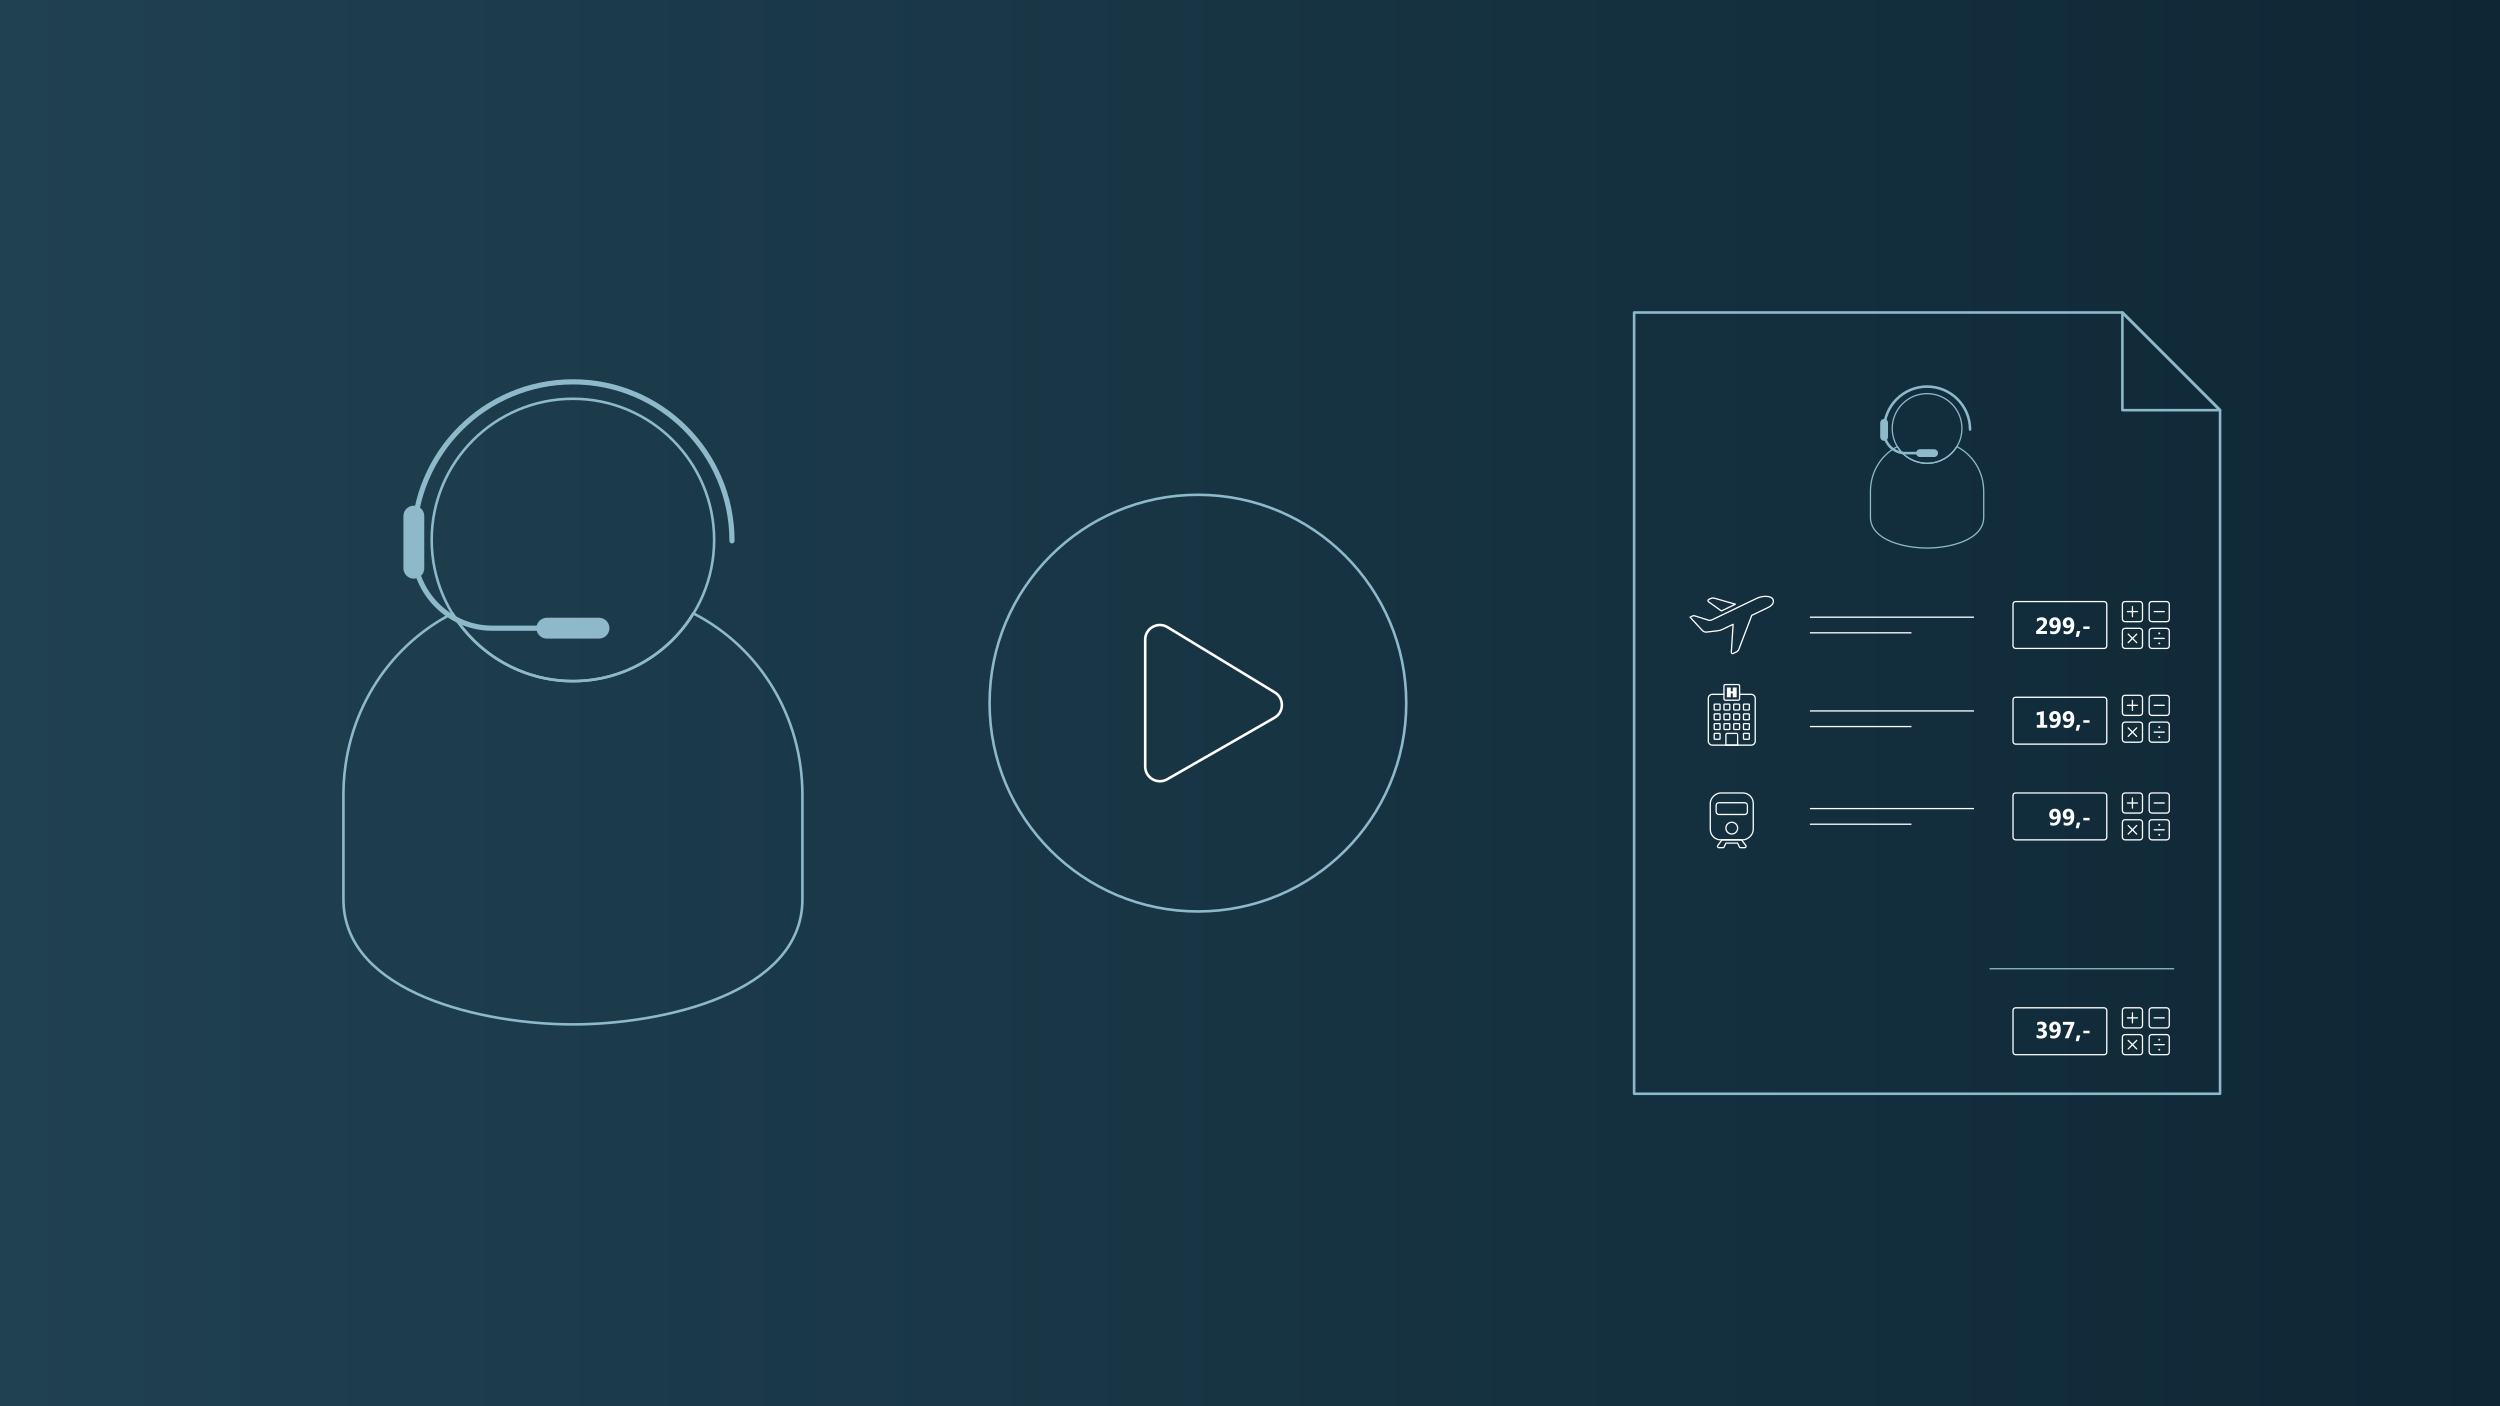 <?xml version="1.0" encoding="UTF-8"?><svg id="Layer_1" xmlns="http://www.w3.org/2000/svg" xmlns:xlink="http://www.w3.org/1999/xlink" viewBox="0 0 1920 1080"><rect x="0" y="0" width="1920" height="1080" fill="#808080" stroke="none"/><defs><style>.cls-1,.cls-2,.cls-3,.cls-4,.cls-5,.cls-6,.cls-7,.cls-8,.cls-9,.cls-10,.cls-11,.cls-12{fill:none;}.cls-1,.cls-2,.cls-4,.cls-5,.cls-6,.cls-7,.cls-8,.cls-11,.cls-12{stroke-linejoin:round;}.cls-1,.cls-2,.cls-4,.cls-5,.cls-6,.cls-8,.cls-9,.cls-10,.cls-11{stroke:#8db9ca;}.cls-1,.cls-2,.cls-7,.cls-9{stroke-width:2px;}.cls-1,.cls-4,.cls-5,.cls-6,.cls-7,.cls-8,.cls-11,.cls-12{stroke-linecap:round;}.cls-3,.cls-7,.cls-12{stroke:#fff;}.cls-3,.cls-9,.cls-10{stroke-miterlimit:10;}.cls-13{fill:url(#linear-gradient);}.cls-4{stroke-width:4px;}.cls-5{stroke-width:6px;}.cls-6{stroke-width:6px;}.cls-8{stroke-width:16px;}.cls-14{fill:#fff;}</style><linearGradient id="linear-gradient" x1="0" y1="540" x2="1920" y2="540" gradientUnits="userSpaceOnUse"><stop offset="0" stop-color="#204151"/><stop offset="1" stop-color="#0e2735"/></linearGradient></defs><rect class="cls-13" width="1920" height="1080"/><ellipse class="cls-1" cx="440" cy="414.68" rx="108.46" ry="108.42"/><path class="cls-1" d="M532.49,471.09c-19.06,31.15-53.29,52-92.49,52s-73.43-20.85-92.49-52c-50.79,25.98-83.76,79.08-83.76,139.47v80.08c0,72.53,108.1,96.1,176.25,96.1s176.25-23.56,176.25-96.1v-80.08c0-60.4-32.98-113.5-83.76-139.48Z"/><path class="cls-4" d="M562.17,415.37c0-67.45-54.7-122.12-122.17-122.12s-122.17,54.68-122.17,122.12"/><path class="cls-4" d="M440,482.44h-62.09c-33.05,0-60.09-27.15-60.09-60.34v-5.72"/><line class="cls-8" x1="317.83" y1="396.35" x2="317.83" y2="436.4"/><line class="cls-8" x1="460.03" y1="482.44" x2="419.97" y2="482.44"/><line class="cls-3" x1="1390" y1="474" x2="1516" y2="474"/><line class="cls-3" x1="1390" y1="486" x2="1468" y2="486"/><line class="cls-10" x1="1528" y1="744" x2="1669.75" y2="744"/><polygon class="cls-2" points="1705 840 1255 840 1255 240 1630 240 1705 315 1705 840"/><polygon class="cls-2" points="1630 315 1705 315 1630 240 1630 315"/><path class="cls-14" d="M1566.92,484.54v.05h5.12v2.3h-8.3v-2.16l3.61-3.45c.73-.7,1.24-1.28,1.53-1.75s.44-.97.44-1.49c0-1.16-.62-1.74-1.87-1.74-1.08,0-2.12.43-3.11,1.29v-2.44c1.1-.71,2.33-1.06,3.71-1.06,1.29,0,2.29.32,3.02.97.72.65,1.08,1.52,1.08,2.62,0,1.47-.88,2.99-2.65,4.56l-2.59,2.3Z"/><path class="cls-14" d="M1574.54,486.62v-2.29c.66.43,1.46.65,2.39.65s1.72-.33,2.25-.99.8-1.6.8-2.81l-.05-.02c-.56.83-1.4,1.24-2.54,1.24-1.03,0-1.89-.36-2.56-1.08-.68-.72-1.02-1.66-1.02-2.8,0-1.34.41-2.42,1.24-3.23s1.9-1.22,3.21-1.22,2.42.51,3.22,1.53c.8,1.02,1.2,2.48,1.2,4.38,0,2.25-.48,4-1.45,5.25s-2.31,1.88-4.04,1.88c-1.03,0-1.91-.16-2.66-.49ZM1578.19,476.2c-.48,0-.88.19-1.19.58s-.47.89-.47,1.51.15,1.14.46,1.51c.31.37.72.55,1.25.55.48,0,.87-.17,1.18-.52s.46-.79.46-1.31c0-.66-.16-1.21-.48-1.65-.32-.44-.73-.66-1.22-.66Z"/><path class="cls-14" d="M1584.9,486.62v-2.29c.66.43,1.46.65,2.39.65s1.72-.33,2.25-.99.8-1.6.8-2.81l-.05-.02c-.56.83-1.4,1.24-2.54,1.24-1.03,0-1.89-.36-2.56-1.08-.68-.72-1.02-1.66-1.02-2.8,0-1.34.41-2.42,1.24-3.23s1.9-1.22,3.21-1.22,2.42.51,3.22,1.53c.8,1.02,1.2,2.48,1.2,4.38,0,2.25-.48,4-1.45,5.25s-2.31,1.88-4.04,1.88c-1.03,0-1.91-.16-2.66-.49ZM1588.55,476.2c-.48,0-.88.19-1.19.58s-.47.89-.47,1.51.15,1.14.46,1.51c.31.37.72.55,1.25.55.48,0,.87-.17,1.18-.52s.46-.79.46-1.31c0-.66-.16-1.21-.48-1.65-.32-.44-.73-.66-1.22-.66Z"/><path class="cls-14" d="M1597.64,484.68l-1.29,4.45h-2.16l.9-4.45h2.56Z"/><path class="cls-14" d="M1604.79,483.06h-4.81v-1.94h4.81v1.94Z"/><path class="cls-14" d="M1564.08,796.98v-2.42c.84.62,1.83.92,2.95.92.71,0,1.26-.15,1.66-.46.39-.3.59-.73.59-1.27s-.25-1-.73-1.3c-.49-.3-1.16-.46-2.02-.46h-1.13v-2.13h1.05c1.64,0,2.46-.54,2.46-1.63,0-1.03-.63-1.54-1.89-1.54-.84,0-1.66.27-2.46.82v-2.27c.88-.45,1.92-.67,3.09-.67,1.29,0,2.29.29,3.01.87.72.58,1.08,1.33,1.08,2.26,0,1.65-.83,2.68-2.5,3.09v.04c.89.11,1.59.43,2.11.97.52.54.77,1.19.77,1.97,0,1.18-.43,2.11-1.29,2.79s-2.05,1.03-3.57,1.03c-1.3,0-2.36-.21-3.17-.63Z"/><path class="cls-14" d="M1574.54,797.12v-2.29c.66.43,1.46.65,2.39.65s1.72-.33,2.25-.99c.53-.66.8-1.59.8-2.81l-.05-.02c-.56.83-1.4,1.24-2.54,1.24-1.03,0-1.89-.36-2.56-1.08-.68-.72-1.02-1.66-1.02-2.8,0-1.34.41-2.42,1.24-3.23.83-.81,1.9-1.22,3.21-1.22s2.42.51,3.22,1.53c.8,1.02,1.2,2.48,1.2,4.38,0,2.25-.48,4-1.45,5.25s-2.31,1.88-4.04,1.88c-1.03,0-1.91-.16-2.66-.49ZM1578.19,786.7c-.48,0-.88.2-1.19.58s-.47.89-.47,1.51.15,1.14.46,1.51c.31.37.72.55,1.25.55.48,0,.87-.17,1.18-.52s.46-.79.46-1.31c0-.66-.16-1.21-.48-1.65-.32-.44-.73-.66-1.22-.66Z"/><path class="cls-14" d="M1593.11,786.07l-4.45,11.32h-2.94l4.48-10.34h-5.87v-2.27h8.77v1.28Z"/><path class="cls-14" d="M1597.64,795.18l-1.29,4.45h-2.16l.9-4.45h2.56Z"/><path class="cls-14" d="M1604.79,793.56h-4.81v-1.94h4.81v1.94Z"/><path class="cls-14" d="M1574.54,633.62v-2.29c.66.43,1.46.65,2.39.65s1.72-.33,2.25-.99c.53-.66.8-1.59.8-2.81l-.05-.02c-.56.83-1.4,1.24-2.54,1.24-1.03,0-1.89-.36-2.56-1.08-.68-.72-1.02-1.66-1.02-2.8,0-1.34.41-2.42,1.24-3.23.83-.81,1.9-1.22,3.21-1.22s2.42.51,3.22,1.53c.8,1.02,1.2,2.48,1.2,4.38,0,2.25-.48,4-1.45,5.25s-2.31,1.88-4.04,1.88c-1.03,0-1.91-.16-2.66-.49ZM1578.19,623.2c-.48,0-.88.2-1.19.58s-.47.89-.47,1.51.15,1.14.46,1.51c.31.37.72.55,1.25.55.48,0,.87-.17,1.18-.52s.46-.79.46-1.31c0-.66-.16-1.21-.48-1.65-.32-.44-.73-.66-1.22-.66Z"/><path class="cls-14" d="M1584.9,633.62v-2.29c.66.43,1.46.65,2.39.65s1.72-.33,2.25-.99c.53-.66.8-1.59.8-2.81l-.05-.02c-.56.83-1.4,1.24-2.54,1.24-1.03,0-1.89-.36-2.56-1.08-.68-.72-1.02-1.66-1.02-2.8,0-1.34.41-2.42,1.24-3.23.83-.81,1.9-1.22,3.21-1.22s2.42.51,3.22,1.53c.8,1.02,1.2,2.48,1.2,4.38,0,2.25-.48,4-1.45,5.25s-2.31,1.88-4.04,1.88c-1.03,0-1.91-.16-2.66-.49ZM1588.55,623.2c-.48,0-.88.2-1.19.58s-.47.89-.47,1.51.15,1.14.46,1.51c.31.37.72.55,1.25.55.48,0,.87-.17,1.18-.52s.46-.79.46-1.31c0-.66-.16-1.21-.48-1.65-.32-.44-.73-.66-1.22-.66Z"/><path class="cls-14" d="M1597.64,631.68l-1.29,4.45h-2.16l.9-4.45h2.56Z"/><path class="cls-14" d="M1604.79,630.06h-4.81v-1.94h4.81v1.94Z"/><ellipse class="cls-11" cx="1480" cy="329.07" rx="26.77" ry="26.76"/><path class="cls-11" d="M1502.83,342.99c-4.7,7.69-13.15,12.83-22.83,12.83s-18.12-5.15-22.83-12.83c-12.53,6.41-20.67,19.52-20.67,34.42v19.76c0,17.9,26.68,23.72,43.5,23.72s43.5-5.82,43.5-23.72v-19.76c0-14.91-8.14-28.01-20.67-34.42Z"/><path class="cls-1" d="M1513,329.88c0-18.22-14.78-32.99-33-32.99s-33,14.77-33,32.99"/><path class="cls-1" d="M1480,348h-16.77c-8.93,0-16.23-7.34-16.23-16.3v-1.55"/><line class="cls-6" x1="1447" y1="324.75" x2="1447" y2="335.56"/><line class="cls-5" x1="1485.41" y1="348" x2="1474.59" y2="348"/><line class="cls-12" x1="1633.86" y1="469.71" x2="1641.57" y2="469.71"/><line class="cls-12" x1="1637.71" y1="465.86" x2="1637.71" y2="473.57"/><line class="cls-12" x1="1634.44" y1="487.01" x2="1640.99" y2="493.56"/><line class="cls-12" x1="1640.99" y1="487.01" x2="1634.44" y2="493.56"/><line class="cls-12" x1="1654.43" y1="490.29" x2="1662.14" y2="490.29"/><circle class="cls-14" cx="1658.29" cy="486.43" r=".77"/><circle class="cls-14" cx="1658.29" cy="494.14" r=".77"/><rect class="cls-12" x="1630" y="462" width="15.43" height="15.43" rx="2" ry="2"/><rect class="cls-12" x="1630" y="482.57" width="15.43" height="15.43" rx="2" ry="2"/><line class="cls-12" x1="1654.43" y1="469.71" x2="1662.14" y2="469.71"/><rect class="cls-12" x="1650.57" y="462" width="15.43" height="15.43" rx="2" ry="2"/><rect class="cls-12" x="1650.57" y="482.57" width="15.43" height="15.43" rx="2" ry="2"/><line class="cls-12" x1="1633.86" y1="616.71" x2="1641.57" y2="616.71"/><line class="cls-12" x1="1637.71" y1="612.86" x2="1637.71" y2="620.57"/><line class="cls-12" x1="1634.44" y1="634.01" x2="1640.99" y2="640.56"/><line class="cls-12" x1="1640.99" y1="634.01" x2="1634.44" y2="640.56"/><line class="cls-12" x1="1654.43" y1="637.29" x2="1662.14" y2="637.29"/><circle class="cls-14" cx="1658.29" cy="633.43" r=".77"/><circle class="cls-14" cx="1658.29" cy="641.14" r=".77"/><rect class="cls-12" x="1630" y="609" width="15.43" height="15.43" rx="2" ry="2"/><rect class="cls-12" x="1630" y="629.57" width="15.43" height="15.43" rx="2" ry="2"/><line class="cls-12" x1="1654.43" y1="616.71" x2="1662.14" y2="616.71"/><rect class="cls-12" x="1650.57" y="609" width="15.43" height="15.43" rx="2" ry="2"/><rect class="cls-12" x="1650.57" y="629.57" width="15.43" height="15.43" rx="2" ry="2"/><line class="cls-12" x1="1633.86" y1="781.71" x2="1641.57" y2="781.71"/><line class="cls-12" x1="1637.71" y1="777.86" x2="1637.71" y2="785.57"/><line class="cls-12" x1="1634.44" y1="799.01" x2="1640.99" y2="805.56"/><line class="cls-12" x1="1640.99" y1="799.01" x2="1634.44" y2="805.56"/><line class="cls-12" x1="1654.43" y1="802.29" x2="1662.14" y2="802.29"/><circle class="cls-14" cx="1658.29" cy="798.43" r=".77"/><circle class="cls-14" cx="1658.29" cy="806.14" r=".77"/><rect class="cls-12" x="1630" y="774" width="15.43" height="15.43" rx="2" ry="2"/><rect class="cls-12" x="1630" y="794.57" width="15.43" height="15.43" rx="2" ry="2"/><line class="cls-12" x1="1654.43" y1="781.71" x2="1662.14" y2="781.71"/><rect class="cls-12" x="1650.57" y="774" width="15.43" height="15.43" rx="2" ry="2"/><rect class="cls-12" x="1650.57" y="794.57" width="15.43" height="15.43" rx="2" ry="2"/><rect class="cls-12" x="1546" y="462" width="72" height="36" rx="2" ry="2"/><rect class="cls-12" x="1546" y="609" width="72" height="36" rx="2" ry="2"/><line class="cls-3" x1="1390" y1="621" x2="1516" y2="621"/><line class="cls-3" x1="1390" y1="633" x2="1468" y2="633"/><rect class="cls-12" x="1546" y="774" width="72" height="36" rx="2" ry="2"/><path class="cls-12" d="M1336,533.25h9c1.65,0,3,1.35,3,3v33c0,1.65-1.35,3-3,3h-30c-1.65,0-3-1.35-3-3v-33c0-1.65,1.35-3,3-3h9"/><rect class="cls-3" x="1316.5" y="540.75" width="4.5" height="4.5" rx=".4" ry=".4"/><rect class="cls-3" x="1324" y="540.75" width="4.5" height="4.5" rx=".4" ry=".4"/><rect class="cls-3" x="1331.5" y="540.75" width="4.5" height="4.5" rx=".4" ry=".4"/><rect class="cls-3" x="1339" y="540.75" width="4.5" height="4.5" rx=".4" ry=".4"/><rect class="cls-3" x="1316.5" y="548.25" width="4.5" height="4.5" rx=".4" ry=".4"/><rect class="cls-3" x="1324" y="548.25" width="4.5" height="4.5" rx=".4" ry=".4"/><rect class="cls-3" x="1331.5" y="548.25" width="4.5" height="4.5" rx=".4" ry=".4"/><rect class="cls-3" x="1339" y="548.25" width="4.5" height="4.5" rx=".4" ry=".4"/><rect class="cls-3" x="1316.5" y="555.75" width="4.5" height="4.5" rx=".4" ry=".4"/><rect class="cls-3" x="1324" y="555.75" width="4.5" height="4.5" rx=".4" ry=".4"/><rect class="cls-3" x="1331.5" y="555.75" width="4.5" height="4.5" rx=".4" ry=".4"/><rect class="cls-3" x="1339" y="555.75" width="4.5" height="4.5" rx=".4" ry=".4"/><rect class="cls-3" x="1316.5" y="563.25" width="4.5" height="4.5" rx=".4" ry=".4"/><rect class="cls-3" x="1339" y="563.25" width="4.5" height="4.5" rx=".4" ry=".4"/><path class="cls-12" d="M1326.5,563.25h7c.55,0,1,.45,1,1v8h-9v-8c0-.55.45-1,1-1Z"/><rect class="cls-12" x="1324" y="525.75" width="12" height="12" rx="1" ry="1"/><polygon class="cls-14" points="1326.25 528 1329.25 528 1329.25 531 1330.75 531 1330.75 528 1333.75 528 1333.75 535.5 1330.75 535.5 1330.75 532.5 1329.25 532.5 1329.25 535.5 1326.25 535.5 1326.25 528"/><path class="cls-12" d="M1361.64,460.3c-1.29-2.84-7.81-2.99-12.37-.8l-34.44,16.52c-.91.44-1.96.51-2.93.21l-10.47-3.29c-.48-.15-1.01-.11-1.46.1l-1.98.95,9.37,10.18c.87.94,2.14,1.41,3.41,1.26l8.42-1c1.31-.16,2.59-.53,3.78-1.1l8.06-3.87-1.39,21.46c-.05.76.74,1.3,1.43.97l2.39-1.15c.93-.44,1.65-1.23,2.02-2.21l9.89-25.96,12.55-6.02c2.97-1.42,4.89-3.65,3.71-6.27Z"/><path class="cls-12" d="M1312.11,462.13l9.91,7.07,10.76-5.16-16.1-4.63c-.94-.27-1.95-.19-2.83.24l-1.58.76c-.69.33-.77,1.27-.15,1.72Z"/><rect class="cls-12" x="1312" y="610.5" width="36" height="33" rx="8" ry="8" transform="translate(1957 -703) rotate(90)"/><rect class="cls-12" x="1318" y="616.5" width="24" height="9" rx="2" ry="2"/><circle class="cls-12" cx="1330" cy="636" r="4.5"/><path class="cls-12" d="M1340.8,649.4l-3.3-4.4h-15l-3.3,4.4c-.49.66-.02,1.6.8,1.6h3.41c.34,0,.64-.23.73-.57l1.36-2.93h9l1.36,2.93c.08.33.38.57.73.57h3.41c.82,0,1.29-.94.8-1.6Z"/><line class="cls-3" x1="1390" y1="546" x2="1516" y2="546"/><line class="cls-3" x1="1390" y1="558" x2="1468" y2="558"/><path class="cls-14" d="M1572.25,558.89h-7.97v-2.2h2.61v-7.85l-2.68.58v-2.25l5.45-1.1v10.62h2.59v2.2Z"/><path class="cls-14" d="M1574.54,558.62v-2.29c.66.43,1.46.65,2.39.65s1.72-.33,2.25-.99c.53-.66.8-1.59.8-2.81l-.05-.02c-.56.83-1.4,1.24-2.54,1.24-1.03,0-1.89-.36-2.56-1.08-.68-.72-1.02-1.66-1.02-2.8,0-1.34.41-2.42,1.24-3.23.83-.81,1.9-1.22,3.21-1.22s2.42.51,3.22,1.53c.8,1.02,1.2,2.48,1.2,4.38,0,2.25-.48,4-1.45,5.25s-2.31,1.88-4.04,1.88c-1.03,0-1.91-.16-2.66-.49ZM1578.19,548.2c-.48,0-.88.2-1.19.58s-.47.89-.47,1.51.15,1.14.46,1.51c.31.37.72.55,1.25.55.48,0,.87-.17,1.18-.52s.46-.79.46-1.31c0-.66-.16-1.21-.48-1.65-.32-.44-.73-.66-1.22-.66Z"/><path class="cls-14" d="M1584.9,558.62v-2.29c.66.43,1.46.65,2.39.65s1.72-.33,2.25-.99c.53-.66.8-1.59.8-2.81l-.05-.02c-.56.83-1.4,1.24-2.54,1.24-1.03,0-1.89-.36-2.56-1.08-.68-.72-1.02-1.66-1.02-2.8,0-1.34.41-2.42,1.24-3.23.83-.81,1.9-1.22,3.21-1.22s2.42.51,3.22,1.53c.8,1.02,1.2,2.48,1.2,4.38,0,2.25-.48,4-1.45,5.25s-2.31,1.88-4.04,1.88c-1.03,0-1.91-.16-2.66-.49ZM1588.55,548.2c-.48,0-.88.2-1.19.58s-.47.89-.47,1.51.15,1.14.46,1.51c.31.37.72.55,1.25.55.48,0,.87-.17,1.18-.52s.46-.79.46-1.31c0-.66-.16-1.21-.48-1.65-.32-.44-.73-.66-1.22-.66Z"/><path class="cls-14" d="M1597.64,556.68l-1.29,4.45h-2.16l.9-4.45h2.56Z"/><path class="cls-14" d="M1604.79,555.06h-4.81v-1.94h4.81v1.94Z"/><line class="cls-12" x1="1633.86" y1="541.71" x2="1641.57" y2="541.71"/><line class="cls-12" x1="1637.71" y1="537.86" x2="1637.71" y2="545.57"/><line class="cls-12" x1="1634.44" y1="559.01" x2="1640.99" y2="565.56"/><line class="cls-12" x1="1640.99" y1="559.01" x2="1634.44" y2="565.56"/><line class="cls-12" x1="1654.43" y1="562.29" x2="1662.14" y2="562.29"/><circle class="cls-14" cx="1658.29" cy="558.43" r=".77"/><circle class="cls-14" cx="1658.29" cy="566.14" r=".77"/><rect class="cls-12" x="1630" y="534" width="15.43" height="15.43" rx="2" ry="2"/><rect class="cls-12" x="1630" y="554.57" width="15.43" height="15.43" rx="2" ry="2"/><line class="cls-12" x1="1654.43" y1="541.71" x2="1662.14" y2="541.71"/><rect class="cls-12" x="1650.57" y="534" width="15.43" height="15.43" rx="2" ry="2"/><rect class="cls-12" x="1650.57" y="554.57" width="15.43" height="15.43" rx="2" ry="2"/><rect class="cls-12" x="1546" y="535.5" width="72" height="36" rx="2" ry="2"/><path class="cls-7" d="M978.72,551.25l-82.48,47.33c-7.45,4.12-16.73-1.22-16.73-9.84v-97.47c0-8.67,9.33-13.96,16.73-9.84l82.48,50.14c7.69,4.31,7.69,15.42,0,19.68Z"/><circle class="cls-9" cx="920" cy="540" r="160"/></svg>